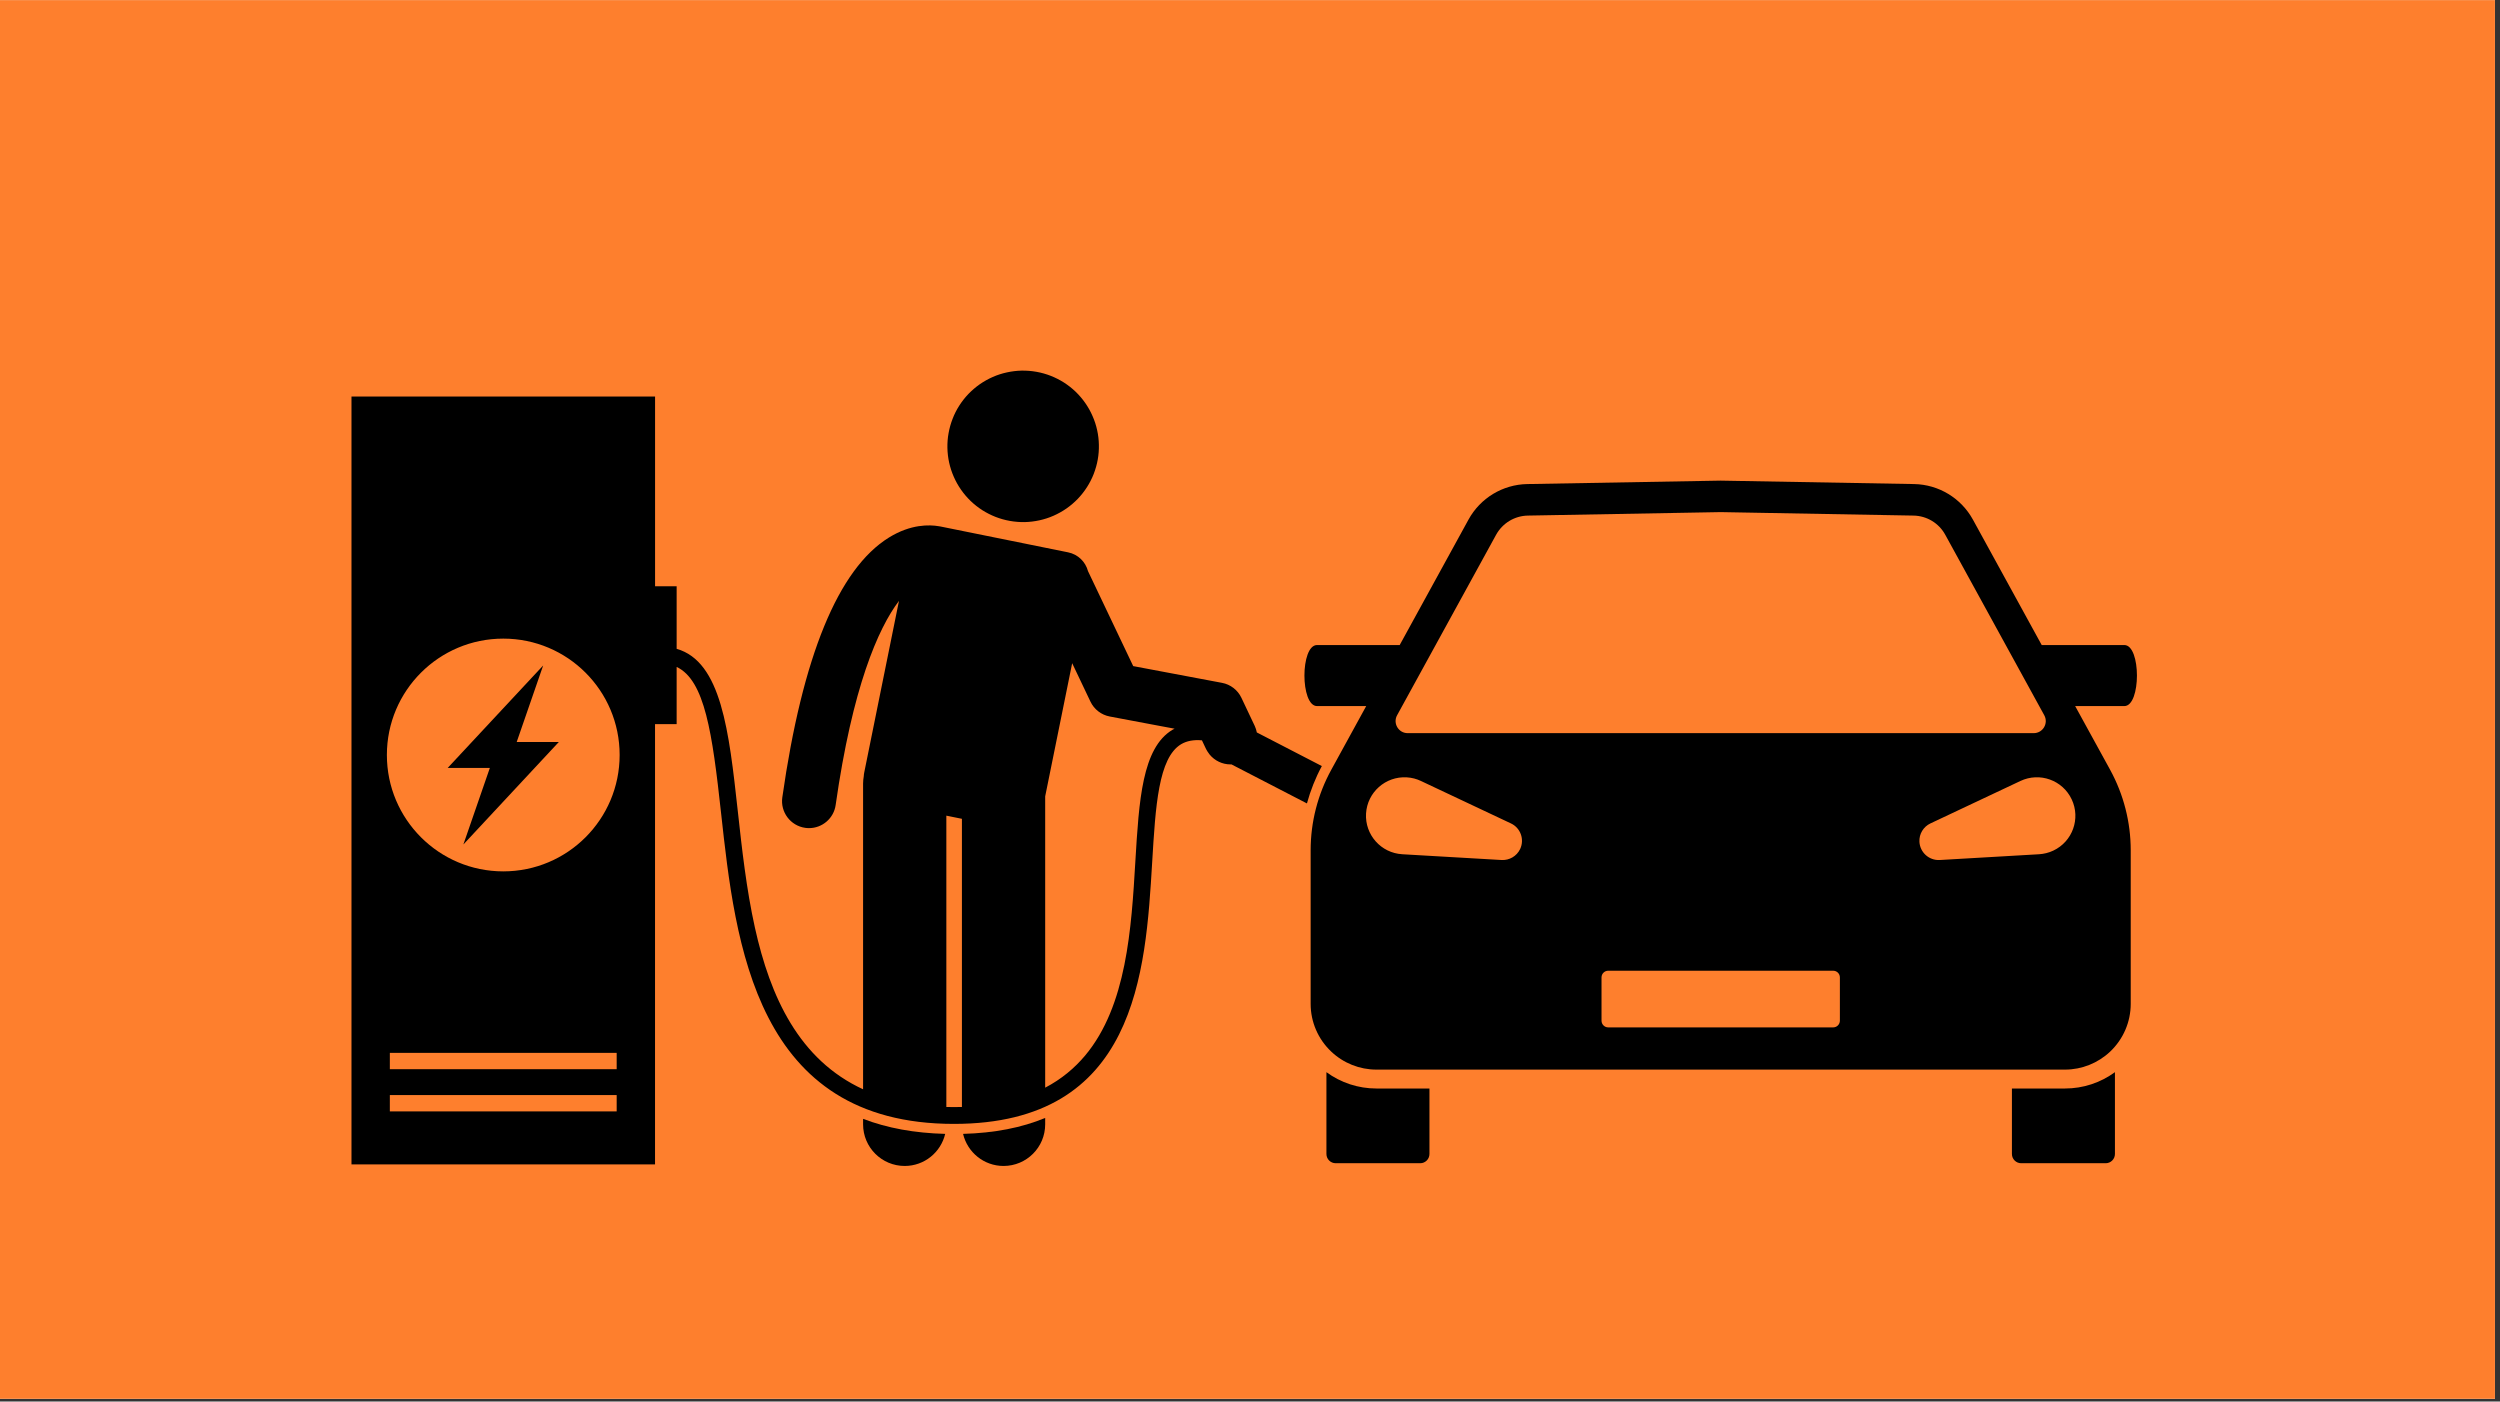 <svg xmlns="http://www.w3.org/2000/svg" xmlns:xlink="http://www.w3.org/1999/xlink" width="330" zoomAndPan="magnify" viewBox="0 0 247.5 138.75" height="185" preserveAspectRatio="xMidYMid meet" version="1.2"><rect x="0" y="0" width="247.5" height="138.75" fill="#333333" stroke="none"/><defs><clipPath id="2e80c03de8"><path d="M 0 0.016 L 247 0.016 L 247 138.484 L 0 138.484 Z M 0 0.016 "/></clipPath><clipPath id="4b38712049"><path d="M 92.461 74.676 L 96.203 74.676 L 96.203 78.418 L 92.461 78.418 Z M 92.461 74.676 "/></clipPath><clipPath id="795d744442"><path d="M 85 110 L 94 110 L 94 115.41 L 85 115.41 Z M 85 110 "/></clipPath><clipPath id="4577bc79a3"><path d="M 95 110 L 104 110 L 104 115.41 L 95 115.41 Z M 95 110 "/></clipPath><clipPath id="e47bd7c92f"><path d="M 34.695 39 L 131 39 L 131 115.41 L 34.695 115.41 Z M 34.695 39 "/></clipPath><clipPath id="272e7786ec"><path d="M 131 106 L 142 106 L 142 115.41 L 131 115.41 Z M 131 106 "/></clipPath><clipPath id="52615dbeeb"><path d="M 199 106 L 210 106 L 210 115.41 L 199 115.41 Z M 199 106 "/></clipPath></defs><g id="7011e0128a"><g clip-rule="nonzero" clip-path="url(#2e80c03de8)"><path style=" stroke:none;fill-rule:nonzero;fill:#ffffff;fill-opacity:1;" d="M 0 0.016 L 247 0.016 L 247 138.484 L 0 138.484 Z M 0 0.016 "/><path style=" stroke:none;fill-rule:nonzero;fill:#fe7f2d;fill-opacity:1;" d="M 0 0.016 L 247 0.016 L 247 138.484 L 0 138.484 Z M 0 0.016 "/></g><g clip-rule="nonzero" clip-path="url(#4b38712049)"><path style=" stroke:none;fill-rule:nonzero;fill:#000000;fill-opacity:1;" d="M 95.953 76.547 L 95.828 76.547 L 95.828 74.988 C 95.828 74.816 95.688 74.676 95.516 74.676 L 93.52 74.676 C 93.367 74.676 93.238 74.785 93.215 74.93 C 93.07 74.957 92.957 75.086 92.957 75.238 L 92.957 76.172 L 92.77 76.172 C 92.703 76.172 92.641 76.199 92.594 76.246 C 92.547 76.293 92.523 76.355 92.523 76.422 L 92.523 77.605 C 92.523 77.777 92.66 77.918 92.832 77.918 L 92.957 77.918 L 92.957 78.105 C 92.957 78.277 93.098 78.418 93.27 78.418 L 95.266 78.418 C 95.395 78.418 95.508 78.34 95.555 78.227 C 95.707 78.207 95.828 78.078 95.828 77.918 L 95.953 77.918 C 96.055 77.918 96.141 77.836 96.141 77.73 L 96.141 76.734 C 96.141 76.633 96.055 76.547 95.953 76.547 Z M 94.457 75.137 L 95.363 76.047 L 94.766 76.047 C 94.594 76.047 94.457 75.906 94.457 75.734 Z M 93.082 75.238 C 93.082 75.133 93.168 75.051 93.27 75.051 L 94.332 75.051 L 94.332 75.734 C 94.332 75.977 94.527 76.172 94.766 76.172 L 95.453 76.172 L 95.453 76.547 L 93.082 76.547 Z M 95.262 77.004 L 95.074 77.504 C 95.066 77.527 95.043 77.543 95.016 77.543 C 94.992 77.543 94.969 77.527 94.957 77.504 L 94.77 77.004 C 94.758 76.973 94.773 76.938 94.809 76.926 C 94.84 76.914 94.875 76.93 94.887 76.961 L 95.016 77.305 L 95.145 76.961 C 95.156 76.93 95.191 76.914 95.227 76.926 C 95.258 76.938 95.273 76.973 95.262 77.004 Z M 94.641 76.984 L 94.641 77.48 C 94.641 77.508 94.625 77.531 94.602 77.543 C 94.594 77.543 94.586 77.543 94.578 77.543 C 94.562 77.543 94.543 77.535 94.531 77.52 L 94.27 77.172 L 94.27 77.48 C 94.27 77.516 94.238 77.543 94.207 77.543 C 94.172 77.543 94.145 77.516 94.145 77.48 L 94.145 76.984 C 94.145 76.957 94.16 76.934 94.188 76.926 C 94.211 76.914 94.238 76.926 94.254 76.945 L 94.516 77.297 L 94.516 76.984 C 94.516 76.949 94.547 76.922 94.578 76.922 C 94.613 76.922 94.641 76.949 94.641 76.984 Z M 93.977 77.539 C 93.973 77.543 93.965 77.543 93.957 77.543 C 93.93 77.543 93.906 77.527 93.898 77.504 L 93.867 77.422 L 93.672 77.422 L 93.641 77.504 C 93.629 77.535 93.594 77.555 93.559 77.539 C 93.527 77.527 93.512 77.492 93.523 77.461 L 93.711 76.961 C 93.719 76.938 93.742 76.922 93.77 76.922 C 93.797 76.922 93.816 76.938 93.828 76.961 L 94.016 77.461 C 94.027 77.492 94.012 77.527 93.977 77.539 Z M 92.77 76.547 C 92.703 76.547 92.645 76.492 92.645 76.422 C 92.645 76.391 92.66 76.359 92.684 76.336 C 92.707 76.309 92.738 76.297 92.77 76.297 L 92.957 76.297 L 92.957 76.547 Z M 92.895 77.359 L 92.895 77.109 C 92.895 77.004 92.98 76.922 93.082 76.922 L 93.207 76.922 C 93.312 76.922 93.395 77.004 93.395 77.109 C 93.395 77.141 93.367 77.172 93.332 77.172 C 93.297 77.172 93.27 77.141 93.27 77.109 C 93.27 77.074 93.242 77.047 93.207 77.047 L 93.082 77.047 C 93.047 77.047 93.02 77.074 93.02 77.109 L 93.02 77.359 C 93.02 77.391 93.047 77.422 93.082 77.422 L 93.207 77.422 C 93.242 77.422 93.27 77.391 93.27 77.359 C 93.27 77.324 93.297 77.297 93.332 77.297 C 93.367 77.297 93.395 77.324 93.395 77.359 C 93.395 77.461 93.312 77.543 93.207 77.543 L 93.082 77.543 C 92.98 77.543 92.895 77.461 92.895 77.359 Z M 95.453 78.105 C 95.453 78.121 95.453 78.137 95.449 78.148 C 95.43 78.23 95.355 78.293 95.266 78.293 L 93.27 78.293 C 93.168 78.293 93.082 78.211 93.082 78.105 L 93.082 77.918 L 95.453 77.918 Z M 95.785 77.539 C 95.781 77.543 95.773 77.543 95.766 77.543 C 95.738 77.543 95.715 77.527 95.707 77.504 L 95.676 77.422 L 95.48 77.422 L 95.449 77.504 C 95.438 77.535 95.402 77.555 95.367 77.539 C 95.336 77.527 95.32 77.492 95.332 77.461 L 95.52 76.961 C 95.527 76.938 95.551 76.922 95.578 76.922 C 95.605 76.922 95.629 76.938 95.637 76.961 L 95.824 77.461 C 95.836 77.492 95.82 77.527 95.785 77.539 Z M 95.785 77.539 "/></g><path style=" stroke:none;fill-rule:nonzero;fill:#000000;fill-opacity:1;" d="M 93.719 77.297 L 93.82 77.297 L 93.77 77.16 Z M 93.719 77.297 "/><path style=" stroke:none;fill-rule:nonzero;fill:#000000;fill-opacity:1;" d="M 95.527 77.297 L 95.629 77.297 L 95.578 77.16 Z M 95.527 77.297 "/><path style=" stroke:none;fill-rule:nonzero;fill:#000000;fill-opacity:1;" d="M 105.332 37.871 C 105.746 38.137 106.133 38.441 106.488 38.781 C 106.844 39.125 107.16 39.496 107.441 39.898 C 107.723 40.305 107.965 40.73 108.16 41.184 C 108.359 41.633 108.512 42.098 108.617 42.582 C 108.723 43.062 108.781 43.547 108.789 44.039 C 108.801 44.531 108.762 45.02 108.676 45.504 C 108.59 45.988 108.453 46.461 108.277 46.922 C 108.098 47.379 107.875 47.816 107.609 48.23 C 107.344 48.645 107.039 49.031 106.699 49.387 C 106.359 49.738 105.984 50.059 105.582 50.34 C 105.176 50.621 104.75 50.859 104.297 51.059 C 103.848 51.258 103.383 51.406 102.902 51.512 C 102.418 51.617 101.934 51.676 101.441 51.688 C 100.949 51.695 100.461 51.656 99.977 51.57 C 99.492 51.484 99.02 51.352 98.559 51.172 C 98.102 50.992 97.664 50.77 97.25 50.508 C 96.836 50.242 96.449 49.938 96.094 49.598 C 95.738 49.254 95.422 48.883 95.141 48.48 C 94.859 48.074 94.617 47.648 94.422 47.195 C 94.223 46.746 94.074 46.281 93.965 45.797 C 93.859 45.316 93.805 44.832 93.793 44.34 C 93.785 43.848 93.82 43.359 93.91 42.875 C 93.996 42.391 94.129 41.918 94.309 41.457 C 94.484 41 94.707 40.562 94.973 40.148 C 95.238 39.734 95.543 39.348 95.883 38.992 C 96.227 38.641 96.598 38.32 97 38.039 C 97.406 37.758 97.832 37.52 98.285 37.32 C 98.734 37.121 99.199 36.973 99.684 36.867 C 100.164 36.762 100.648 36.703 101.141 36.691 C 101.633 36.684 102.121 36.723 102.609 36.809 C 103.094 36.895 103.562 37.027 104.023 37.207 C 104.48 37.387 104.918 37.609 105.332 37.871 Z M 105.332 37.871 "/><g clip-rule="nonzero" clip-path="url(#795d744442)"><path style=" stroke:none;fill-rule:nonzero;fill:#000000;fill-opacity:1;" d="M 85.445 111.309 C 85.445 113.586 87.289 115.43 89.566 115.43 C 91.516 115.43 93.145 114.074 93.574 112.254 C 90.547 112.176 87.84 111.684 85.445 110.766 Z M 85.445 111.309 "/></g><g clip-rule="nonzero" clip-path="url(#4577bc79a3)"><path style=" stroke:none;fill-rule:nonzero;fill:#000000;fill-opacity:1;" d="M 99.352 115.43 C 101.629 115.43 103.473 113.586 103.473 111.309 L 103.473 110.676 C 101.145 111.645 98.441 112.168 95.344 112.254 C 95.773 114.074 97.402 115.43 99.352 115.43 Z M 99.352 115.43 "/></g><g clip-rule="nonzero" clip-path="url(#e47bd7c92f)"><path style=" stroke:none;fill-rule:nonzero;fill:#000000;fill-opacity:1;" d="M 64.848 71.688 L 66.988 71.688 L 66.988 66.027 C 69.785 67.344 70.52 72.59 71.383 80.461 C 72.809 93.461 74.766 111.266 94.434 111.266 C 112.52 111.266 113.414 96.289 114.066 85.352 C 114.398 79.816 114.68 75.035 116.926 73.68 C 117.477 73.352 118.164 73.219 118.992 73.293 L 119.398 74.152 C 119.438 74.234 119.484 74.309 119.531 74.383 C 119.598 74.492 119.668 74.594 119.746 74.691 C 120.258 75.316 121.02 75.676 121.812 75.676 C 121.844 75.676 121.879 75.672 121.91 75.672 L 129.387 79.539 C 129.738 78.258 130.23 77.012 130.863 75.84 L 124.426 72.512 C 124.383 72.293 124.316 72.078 124.219 71.867 L 123.852 71.094 L 122.898 69.078 C 122.531 68.309 121.82 67.758 120.98 67.602 L 112.188 65.945 L 107.711 56.539 C 107.469 55.625 106.727 54.879 105.738 54.68 L 93.117 52.125 C 93.062 52.113 93.008 52.105 92.953 52.098 C 92.027 51.938 90.176 51.871 88 53.219 C 82.988 56.324 79.438 64.98 77.449 78.941 C 77.242 80.398 78.258 81.75 79.715 81.957 C 79.844 81.977 79.969 81.984 80.094 81.984 C 81.402 81.984 82.543 81.023 82.73 79.695 C 84.383 68.078 86.922 62.223 89 59.484 L 85.559 76.477 C 85.531 76.602 85.52 76.727 85.512 76.852 C 85.473 77.086 85.445 77.328 85.445 77.574 L 85.445 107.84 C 79.094 104.91 76.254 98.688 74.734 91.828 C 73.891 88.02 73.449 84.02 73.039 80.281 C 72.172 72.398 71.414 65.492 66.988 64.234 L 66.988 58.039 L 64.852 58.039 L 64.852 39.254 L 34.797 39.254 L 34.797 115.277 L 64.848 115.277 Z M 109.867 70.934 L 114.883 71.879 L 116.285 72.141 C 116.215 72.18 116.137 72.211 116.066 72.254 C 113.07 74.062 112.762 79.246 112.402 85.25 C 112.008 91.91 111.547 99.57 107.434 104.492 C 106.375 105.754 105.078 106.84 103.473 107.68 L 103.473 78.84 L 106.145 65.656 L 107.953 69.457 C 108.316 70.227 109.031 70.777 109.867 70.934 Z M 93.688 80.75 L 95.23 81.062 L 95.23 109.59 C 94.969 109.598 94.703 109.602 94.434 109.602 C 94.184 109.602 93.934 109.598 93.688 109.59 Z M 61.051 110.031 L 38.594 110.031 L 38.594 108.414 L 61.051 108.414 Z M 61.051 105.848 L 38.594 105.848 L 38.594 104.234 L 61.051 104.234 Z M 49.824 86.266 C 43.461 86.266 38.301 81.105 38.301 74.742 C 38.301 68.379 43.461 63.223 49.824 63.223 C 56.188 63.223 61.344 68.379 61.344 74.742 C 61.344 81.105 56.188 86.266 49.824 86.266 Z M 49.824 86.266 "/></g><path style=" stroke:none;fill-rule:nonzero;fill:#000000;fill-opacity:1;" d="M 53.773 65.883 L 44.324 76.023 L 48.496 76.023 L 45.875 83.602 L 55.32 73.461 L 51.152 73.461 Z M 53.773 65.883 "/><g clip-rule="nonzero" clip-path="url(#272e7786ec)"><path style=" stroke:none;fill-rule:nonzero;fill:#000000;fill-opacity:1;" d="M 141.516 114.242 L 141.516 107.762 L 136.262 107.762 C 134.469 107.762 132.746 107.191 131.316 106.145 L 131.316 114.242 C 131.316 114.75 131.727 115.16 132.234 115.16 L 140.602 115.16 C 141.105 115.16 141.516 114.75 141.516 114.242 Z M 141.516 114.242 "/></g><g clip-rule="nonzero" clip-path="url(#52615dbeeb)"><path style=" stroke:none;fill-rule:nonzero;fill:#000000;fill-opacity:1;" d="M 209.379 114.242 L 209.379 106.145 C 207.949 107.191 206.23 107.762 204.434 107.762 L 199.18 107.762 L 199.18 114.242 C 199.18 114.75 199.59 115.16 200.098 115.16 L 208.461 115.16 C 208.969 115.16 209.379 114.75 209.379 114.242 Z M 209.379 114.242 "/></g><path style=" stroke:none;fill-rule:nonzero;fill:#000000;fill-opacity:1;" d="M 129.754 84.172 L 129.754 99.383 C 129.754 101.168 130.488 102.875 131.789 104.105 C 132.996 105.25 134.598 105.891 136.262 105.891 L 204.434 105.891 C 206.098 105.891 207.699 105.25 208.91 104.105 C 210.207 102.875 210.941 101.168 210.941 99.383 L 210.941 84.172 C 210.941 81.387 210.238 78.648 208.902 76.207 L 205.441 69.902 L 210.309 69.902 C 211.973 69.902 211.973 63.859 210.309 63.859 L 202.129 63.859 L 195.32 51.445 C 194.148 49.309 191.926 47.965 189.492 47.922 L 170.348 47.582 L 151.203 47.922 C 148.77 47.965 146.547 49.309 145.379 51.445 L 138.57 63.859 L 130.387 63.859 C 128.723 63.859 128.723 69.902 130.387 69.902 L 135.254 69.902 L 131.797 76.207 C 130.457 78.648 129.754 81.387 129.754 84.172 Z M 182.148 101.047 C 182.148 101.414 181.852 101.711 181.484 101.711 L 159.211 101.711 C 158.848 101.711 158.551 101.414 158.551 101.047 L 158.551 96.762 C 158.551 96.398 158.848 96.102 159.211 96.102 L 181.484 96.102 C 181.852 96.102 182.148 96.398 182.148 96.762 Z M 205.098 79.137 C 205.996 81.039 205.184 83.312 203.277 84.211 C 202.824 84.426 202.34 84.539 201.871 84.57 L 192.031 85.141 C 190.984 85.199 190.086 84.398 190.023 83.348 C 189.977 82.551 190.43 81.84 191.109 81.52 L 200.023 77.316 C 201.93 76.418 204.199 77.23 205.098 79.137 Z M 138.312 70.812 L 148.113 52.945 C 148.746 51.793 149.945 51.066 151.262 51.043 L 170.348 50.699 L 189.438 51.043 C 190.75 51.066 191.953 51.789 192.582 52.945 L 202.383 70.812 C 202.82 71.609 202.246 72.582 201.336 72.582 L 139.359 72.582 C 138.453 72.582 137.875 71.609 138.312 70.812 Z M 135.238 80.543 C 135.359 78.441 137.164 76.836 139.266 76.957 C 139.766 76.984 140.246 77.113 140.672 77.316 L 149.586 81.52 C 150.535 81.965 150.941 83.102 150.496 84.051 C 150.152 84.773 149.414 85.18 148.664 85.141 L 138.824 84.57 C 136.723 84.449 135.117 82.645 135.238 80.543 Z M 135.238 80.543 "/></g></svg>